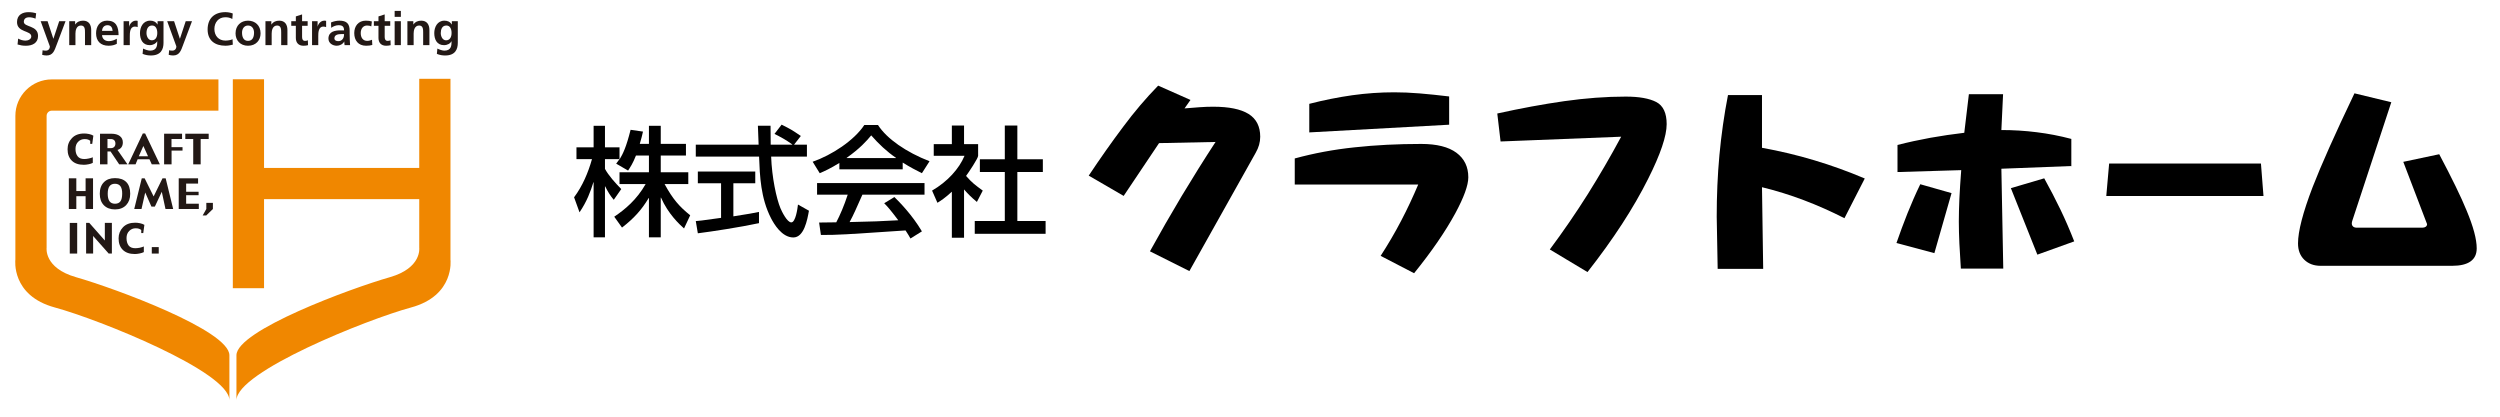 <?xml version="1.0" encoding="UTF-8" standalone="no"?>
<!-- Created with Inkscape (http://www.inkscape.org/) -->

<svg
   xmlns:dc="http://purl.org/dc/elements/1.1/"
   xmlns:cc="http://creativecommons.org/ns#"
   xmlns:rdf="http://www.w3.org/1999/02/22-rdf-syntax-ns#"
   xmlns:svg="http://www.w3.org/2000/svg"
   xmlns="http://www.w3.org/2000/svg"
   xmlns:sodipodi="http://sodipodi.sourceforge.net/DTD/sodipodi-0.dtd"
   xmlns:inkscape="http://www.inkscape.org/namespaces/inkscape"
   width="300"
   height="50"
   viewBox="0 0 79.375 13.229"
   version="1.1"
   id="svg10615"
   inkscape:version="0.92.2 (5c3e80d, 2017-08-06)"
   sodipodi:docname="logo001.svg">
  <defs
     id="defs10609">
    <clipPath
       clipPathUnits="userSpaceOnUse"
       id="clipPath6078">
      <path
         d="M 0,841.89 H 595.276 V 0 H 0 Z"
         id="path6076"
         inkscape:connector-curvature="0" />
    </clipPath>
    <clipPath
       clipPathUnits="userSpaceOnUse"
       id="clipPath6078-9">
      <path
         d="M 0,841.89 H 595.276 V 0 H 0 Z"
         id="path6076-1"
         inkscape:connector-curvature="0" />
    </clipPath>
  </defs>
  <sodipodi:namedview
     id="base"
     pagecolor="#ffffff"
     bordercolor="#666666"
     borderopacity="1.0"
     inkscape:pageopacity="0.0"
     inkscape:pageshadow="2"
     inkscape:zoom="3.8395643"
     inkscape:cx="202.7286"
     inkscape:cy="86.964489"
     inkscape:document-units="mm"
     inkscape:current-layer="g11808"
     showgrid="false"
     inkscape:window-width="1563"
     inkscape:window-height="1002"
     inkscape:window-x="96"
     inkscape:window-y="0"
     inkscape:window-maximized="0"
     units="px" />
  <g
     inkscape:label="レイヤー 1"
     inkscape:groupmode="layer"
     id="layer1"
     transform="translate(0,-283.771)">
    <g
       id="g11808"
       transform="matrix(1.4,0,0,1.4,372.182,-92.088)">
      <g
         id="g12106"
         transform="matrix(0.486,0,0,0.486,-144.546,198.002)">
        <g
           id="g6080"
           transform="matrix(0.353,0,0,-0.353,-194.033,149.661)"
           style="fill:#000000;fill-opacity:1">
          <path
             d="m 0,0 -0.784,-1.118 c 0.691,0.056 1.348,0.109 1.993,0.157 0.64,0.047 1.236,0.066 1.8,0.066 2.076,0 3.636,-0.316 4.666,-0.954 1.03,-0.638 1.545,-1.653 1.545,-3.018 0,-0.362 -0.051,-0.726 -0.153,-1.08 -0.102,-0.351 -0.251,-0.699 -0.45,-1.045 l -8.763,-15.631 -5.213,2.614 c 1.35,2.452 2.747,4.885 4.187,7.293 1.445,2.403 2.939,4.795 4.487,7.163 l -7.47,-0.154 -4.678,-6.979 -4.618,2.682 c 1.53,2.296 3.041,4.442 4.539,6.436 1.487,2 3.036,3.819 4.641,5.461 z"
             style="fill:#000000;fill-opacity:1;fill-rule:nonzero;stroke:none"
             id="path6082"
             inkscape:connector-curvature="0" />
        </g>
        <g
           id="g6084"
           transform="matrix(0.353,0,0,-0.353,-189.167,153.607)"
           style="fill:#000000;fill-opacity:1">
          <path
             d="m 0,0 v 3.444 c 2.516,0.685 5.151,1.183 7.921,1.471 2.759,0.299 5.695,0.448 8.789,0.448 2.065,0 3.617,-0.392 4.662,-1.165 1.047,-0.777 1.571,-1.857 1.571,-3.245 0,-1.057 -0.578,-2.64 -1.721,-4.762 -1.31,-2.408 -3.12,-5.045 -5.446,-7.919 l -4.422,2.295 c 0.977,1.51 1.882,3.049 2.701,4.618 0.823,1.567 1.572,3.17 2.268,4.815 z M 20.41,7.905 1.92,6.887 v 3.776 c 1.916,0.494 3.807,0.87 5.683,1.137 1.875,0.261 3.728,0.388 5.559,0.388 1.034,0 2.145,-0.046 3.34,-0.144 C 17.699,11.946 19,11.809 20.41,11.64 Z"
             style="fill:#000000;fill-opacity:1;fill-rule:nonzero;stroke:none"
             id="path6086"
             inkscape:connector-curvature="0" />
        </g>
        <g
           id="g6088"
           transform="matrix(0.353,0,0,-0.353,-179.563,151.599)"
           style="fill:#000000;fill-opacity:1">
          <path
             d="m 0,0 -0.434,3.698 c 3.097,0.684 6.055,1.234 8.873,1.635 2.818,0.397 5.52,0.6 8.099,0.6 1.778,0 3.118,-0.239 4.044,-0.716 0.918,-0.483 1.375,-1.454 1.375,-2.925 0,-1.564 -0.811,-3.967 -2.437,-7.203 -1.933,-3.871 -4.605,-7.988 -8.031,-12.353 l -4.98,2.989 c 1.779,2.39 3.454,4.828 5.017,7.307 1.557,2.487 3.03,5.015 4.416,7.599 z"
             style="fill:#000000;fill-opacity:1;fill-rule:nonzero;stroke:none"
             id="path6090"
             inkscape:connector-curvature="0" />
        </g>
        <g
           id="g6092"
           transform="matrix(0.353,0,0,-0.353,-167.364,149.434)"
           style="fill:#000000;fill-opacity:1">
          <path
             d="m 0,0 v -6.97 c 2.35,-0.422 4.655,-0.97 6.915,-1.649 2.255,-0.673 4.481,-1.48 6.671,-2.408 L 10.9,-16.276 c -1.793,0.913 -3.591,1.711 -5.375,2.384 -1.788,0.679 -3.634,1.25 -5.525,1.714 l 0.158,-10.791 h -6.017 l -0.126,6.889 c 0,2.766 0.112,5.489 0.358,8.149 0.248,2.663 0.621,5.308 1.132,7.931 z"
             style="fill:#000000;fill-opacity:1;fill-rule:nonzero;stroke:none"
             id="path6094"
             inkscape:connector-curvature="0" />
        </g>
        <g
           id="g6096"
           transform="matrix(0.353,0,0,-0.353,-154.514,156.88)"
           style="fill:#000000;fill-opacity:1">
          <path
             d="M 0,0 -3.502,8.789 0.907,10.09 C 1.675,8.705 2.387,7.335 3.053,5.955 3.716,4.579 4.314,3.182 4.873,1.754 Z M -11.345,8.133 -13.614,0.2 -18.626,1.541 c 0.459,1.322 0.941,2.627 1.454,3.917 0.517,1.288 1.076,2.572 1.694,3.85 z m 6.588,3.224 0.25,-13.201 h -5.607 c -0.078,1.165 -0.139,2.268 -0.194,3.317 -0.046,1.042 -0.074,2.014 -0.074,2.906 0,0.879 0.028,1.886 0.074,3.012 0.055,1.131 0.135,2.386 0.243,3.78 l -8.424,-0.252 v 3.579 c 1.429,0.366 2.881,0.682 4.353,0.95 1.474,0.263 2.972,0.483 4.475,0.661 l 0.608,5.096 h 4.521 l -0.225,-4.733 c 1.566,0 3.119,-0.093 4.66,-0.288 1.538,-0.188 3.073,-0.485 4.588,-0.886 v -3.584 z"
             style="fill:#000000;fill-opacity:1;fill-rule:nonzero;stroke:none"
             id="path6098"
             inkscape:connector-curvature="0" />
        </g>
        <g
           id="g6100"
           transform="matrix(0.353,0,0,-0.353,-151.298,154.144)"
           style="fill:#000000;fill-opacity:1">
          <path
             d="M 0,0 0.378,4.298 H 20.445 L 20.781,0 Z"
             style="fill:#000000;fill-opacity:1;fill-rule:nonzero;stroke:none"
             id="path6102"
             inkscape:connector-curvature="0" />
        </g>
        <g
           id="g6104"
           transform="matrix(0.353,0,0,-0.353,-137.998,149.768)"
           style="fill:#000000;fill-opacity:1">
          <path
             d="m 0,0 -5.168,-15.703 c -0.012,-0.058 -0.032,-0.112 -0.04,-0.168 -0.009,-0.053 -0.015,-0.102 -0.015,-0.141 0,-0.178 0.055,-0.315 0.176,-0.422 0.118,-0.102 0.28,-0.149 0.485,-0.149 h 8.665 c 0.182,0 0.335,0.042 0.446,0.123 0.121,0.086 0.178,0.204 0.178,0.353 l -3.143,8.228 4.751,1.006 c 1.681,-3.175 2.888,-5.644 3.614,-7.43 0.895,-2.136 1.341,-3.81 1.341,-5.01 0,-0.768 -0.269,-1.341 -0.815,-1.728 -0.543,-0.389 -1.361,-0.582 -2.426,-0.582 H -9.345 c -0.88,0 -1.599,0.265 -2.151,0.796 -0.556,0.537 -0.835,1.254 -0.835,2.171 0,1.584 0.641,4.068 1.928,7.431 1.123,2.898 2.967,7.033 5.534,12.404 z"
             style="fill:#000000;fill-opacity:1;fill-rule:nonzero;stroke:none"
             id="path6106"
             inkscape:connector-curvature="0" />
        </g>
        <g
           id="g6108"
           transform="matrix(0.353,0,0,-0.353,-219.909,152.256)"
           style="fill:#000000;fill-opacity:1">
          <path
             d="m 0,0 c -0.408,-1.041 -0.742,-1.527 -1.041,-1.985 l -1.573,0.915 c 0.188,0.235 0.266,0.344 0.441,0.597 h -1.923 v -1.288 c 0.486,-0.888 1.306,-1.8 2.155,-2.669 l -0.993,-1.42 c -0.469,0.554 -0.786,1.072 -1.13,1.77 h -0.032 v -6.732 h -1.501 v 7.284 h -0.028 c -0.378,-1.22 -0.851,-2.528 -1.835,-3.976 l -0.719,1.986 c 1.12,1.501 1.86,3.254 2.366,5.045 h -2.051 v 1.558 h 2.267 v 2.847 h 1.501 V 1.085 h 1.923 v -1.558 h 0.027 c 0.429,0.712 0.856,1.558 1.438,3.878 L 0.93,3.168 C 0.837,2.725 0.712,2.236 0.505,1.547 H 1.716 V 3.932 H 3.278 V 1.547 H 6.609 V 0 H 3.278 V -2.208 H 6.919 V -3.769 H 3.785 c 1.1,-2.014 1.956,-2.979 3.387,-4.127 l -0.816,-1.74 c -0.604,0.539 -2.084,1.9 -3.044,4.074 H 3.278 v -5.25 H 1.716 v 5.201 H 1.686 C 0.754,-7.174 -0.271,-8.307 -1.844,-9.52 l -1.025,1.436 c 1.419,0.961 2.966,2.234 4.149,4.315 h -3.453 v 1.561 H 1.716 V 0 Z"
             style="fill:#000000;fill-opacity:1;fill-rule:nonzero;stroke:none"
             id="path6110"
             inkscape:connector-curvature="0" />
        </g>
        <g
           id="g6112"
           transform="matrix(0.353,0,0,-0.353,-217.117,155.314)"
           style="fill:#000000;fill-opacity:1">
          <path
             d="m 0,0 c 0.392,0.032 0.568,0.06 0.787,0.079 0.38,0.065 2.142,0.281 2.555,0.348 v 4.57 H 0.271 V 6.555 H 7.863 V 4.997 H 4.968 V 0.627 C 6.782,0.898 7.741,1.085 8.355,1.209 V -0.273 C 5.801,-0.821 2.16,-1.375 0.271,-1.614 Z m 12.99,10.102 h 1.702 V 8.524 h -4.73 c 0.094,-2.729 0.694,-5.544 1.235,-6.835 0.188,-0.446 0.879,-1.861 1.429,-1.861 0.568,0 0.821,1.812 0.883,2.36 l 1.45,-0.817 c -0.218,-1.218 -0.645,-3.535 -2.065,-3.535 -1.53,0 -2.572,1.818 -2.946,2.54 C 8.576,3.045 8.466,5.94 8.367,8.524 H 0 v 1.578 h 8.306 c -0.034,0.832 -0.079,2.252 -0.095,2.507 h 1.673 c 0,-0.802 0,-1.384 0.018,-2.507 h 2.849 v 0.035 c -0.867,0.628 -1.554,0.99 -2.348,1.385 l 0.944,1.227 c 1.248,-0.631 1.279,-0.643 2.54,-1.497 z"
             style="fill:#000000;fill-opacity:1;fill-rule:nonzero;stroke:none"
             id="path6114"
             inkscape:connector-curvature="0" />
        </g>
        <g
           id="g6116"
           transform="matrix(0.353,0,0,-0.353,-210.417,152.9)"
           style="fill:#000000;fill-opacity:1">
          <path
             d="m 0,0 h 8.372 v 0.898 c 0.962,-0.61 1.876,-1.074 2.539,-1.406 l 1.009,1.58 C 8.844,2.267 6.275,4.038 5.106,5.862 H 3.298 C 1.956,3.825 -0.991,1.89 -3.531,1.007 l 0.935,-1.515 C -1.923,-0.22 -1.197,0.109 0,0.849 Z M 10.911,-8.198 C 9.619,-6.005 7.944,-4.321 7.272,-3.66 L 5.927,-4.479 c 0.457,-0.462 0.819,-0.868 1.86,-2.252 -2.426,-0.14 -3.18,-0.158 -6.434,-0.237 0.493,0.898 0.92,1.876 1.693,3.624 h 8.211 v 1.532 H -2.948 V -3.344 H 1.104 C 0.647,-4.758 0.083,-6.07 -0.41,-7.001 -1.165,-7.014 -2.345,-7.03 -2.677,-7.03 l 0.237,-1.643 c 2.392,0 2.93,0.047 11.189,0.599 0.407,-0.641 0.458,-0.708 0.648,-1.067 z M 0.965,1.496 V 1.522 C 2.726,2.772 3.581,3.732 4.21,4.491 5.187,3.373 6.275,2.343 7.488,1.522 V 1.496 Z"
             style="fill:#000000;fill-opacity:1;fill-rule:nonzero;stroke:none"
             id="path6118"
             inkscape:connector-curvature="0" />
        </g>
        <g
           id="g6120"
           transform="matrix(0.353,0,0,-0.353,-202.697,150.854)"
           style="fill:#000000;fill-opacity:1">
          <path
             d="M 0,0 H 1.658 V -4.463 H 5.029 V -6.149 H 1.658 v -6.474 h 3.735 v -1.696 h -9.366 v 1.696 H 0 v 6.474 h -3.296 v 1.686 H 0 Z M -5.388,-14.836 H -7 v 6.086 c -0.898,-0.834 -1.513,-1.225 -1.907,-1.465 l -0.708,1.611 c 2.032,1.179 3.577,2.882 4.289,4.598 h -4.068 v 1.547 H -7 V 0 h 1.612 v -2.459 h 1.86 v -1.547 c 0,-0.329 -1.264,-2.218 -1.594,-2.66 0.803,-0.912 1.179,-1.183 2.208,-1.938 l -0.776,-1.498 c -0.724,0.599 -1.149,1.025 -1.698,1.652 z"
             style="fill:#000000;fill-opacity:1;fill-rule:nonzero;stroke:none"
             id="path6122"
             inkscape:connector-curvature="0" />
        </g>
      </g>
    </g>
    <g
       id="g12082"
       transform="matrix(0.486,0,0,0.486,103.241,232.204)">
      <g
         transform="matrix(0.353,0,0,-0.353,-206.331,114.968)"
         id="g5924">
        <path
           inkscape:connector-curvature="0"
           id="path5926"
           style="fill:#221815;fill-opacity:1;fill-rule:nonzero;stroke:none"
           d="m 0,0 -0.208,-1.521 h -0.374 v 0.577 c -0.109,0.083 -0.235,0.149 -0.387,0.218 -0.153,0.067 -0.369,0.095 -0.655,0.095 -0.464,0 -0.862,-0.164 -1.19,-0.496 -0.329,-0.327 -0.492,-0.768 -0.492,-1.322 0,-0.578 0.13,-1.024 0.395,-1.366 0.26,-0.342 0.668,-0.506 1.225,-0.506 0.241,0 0.51,0.027 0.81,0.093 0.305,0.058 0.558,0.136 0.771,0.229 v -1.032 c -0.206,-0.116 -0.466,-0.202 -0.786,-0.26 -0.331,-0.067 -0.617,-0.097 -0.872,-0.097 -0.972,0 -1.717,0.253 -2.231,0.77 -0.52,0.513 -0.779,1.222 -0.779,2.12 0,0.8 0.266,1.484 0.813,2.051 0.536,0.567 1.295,0.85 2.262,0.85 0.264,0 0.555,-0.029 0.881,-0.095 C -0.499,0.241 -0.232,0.146 0,0" />
      </g>
      <g
         transform="matrix(0.353,0,0,-0.353,-204.89,115.486)"
         id="g5928">
        <path
           inkscape:connector-curvature="0"
           id="path5930"
           style="fill:#221815;fill-opacity:1;fill-rule:nonzero;stroke:none"
           d="m 0,0 c 0,0.283 -0.083,0.494 -0.234,0.635 -0.154,0.142 -0.371,0.21 -0.652,0.21 H -1.47 V -0.84 h 0.628 c 0.26,0 0.461,0.077 0.613,0.227 C -0.083,-0.461 0,-0.257 0,0 M 2.234,-3.843 H 0.701 L -0.905,-1.45 H -1.47 v -2.393 h -1.381 v 5.671 h 2.083 c 0.68,0 1.204,-0.142 1.578,-0.43 C 1.19,1.114 1.373,0.719 1.373,0.22 1.373,-0.158 1.281,-0.454 1.106,-0.693 0.928,-0.928 0.682,-1.086 0.38,-1.169 Z" />
      </g>
      <g
         transform="matrix(0.353,0,0,-0.353,-202.948,114.826)"
         id="g5932">
        <path
           inkscape:connector-curvature="0"
           id="path5934"
           style="fill:#221815;fill-opacity:1;fill-rule:nonzero;stroke:none"
           d="m 0,0 h -0.434 l -2.698,-5.711 h 1.358 l 0.387,0.945 h 2.183 l 0.433,-0.945 h 1.494 z m -1.171,-4.208 0.842,1.898 0.862,-1.898 z" />
      </g>
      <g
         transform="matrix(0.353,0,0,-0.353,-200.506,115.719)"
         id="g5936">
        <path
           inkscape:connector-curvature="0"
           id="path5938"
           style="fill:#221815;fill-opacity:1;fill-rule:nonzero;stroke:none"
           d="m 0,0 h -2.041 v 1.508 h 1.955 V 2.491 H -3.407 V -3.18 h 1.38 v 2.547 H 0 Z" />
      </g>
      <g
         transform="matrix(0.353,0,0,-0.353,-198.797,115.187)"
         id="g5940">
        <path
           inkscape:connector-curvature="0"
           id="path5942"
           style="fill:#221815;fill-opacity:1;fill-rule:nonzero;stroke:none"
           d="M 0,0 H -1.484 V -4.688 H -2.86 V 0 H -4.326 V 0.983 H 0 Z" />
      </g>
      <g
         transform="matrix(0.353,0,0,-0.353,-206.352,119.758)"
         id="g5944">
        <path
           inkscape:connector-curvature="0"
           id="path5946"
           style="fill:#221815;fill-opacity:1;fill-rule:nonzero;stroke:none"
           d="M 0,0 H -1.376 V 2.366 H -3.094 V 0 h -1.385 v 5.678 h 1.385 V 3.32 h 1.718 V 5.678 H 0 Z" />
      </g>
      <g
         transform="matrix(0.353,0,0,-0.353,-204.181,117.997)"
         id="g5948">
        <path
           inkscape:connector-curvature="0"
           id="path5950"
           style="fill:#221815;fill-opacity:1;fill-rule:nonzero;stroke:none"
           d="m 0,0 c -0.485,0.487 -1.185,0.726 -2.085,0.726 -0.875,0 -1.57,-0.253 -2.063,-0.768 -0.507,-0.52 -0.754,-1.22 -0.754,-2.129 0,-0.9 0.251,-1.605 0.757,-2.125 0.51,-0.512 1.192,-0.772 2.06,-0.772 0.872,0 1.561,0.271 2.069,0.802 0.494,0.531 0.749,1.229 0.746,2.095 C 0.726,-1.209 0.487,-0.485 0,0 m -1.072,-3.559 c -0.209,-0.301 -0.549,-0.456 -1.013,-0.456 -0.464,0 -0.801,0.158 -1.025,0.466 -0.216,0.315 -0.323,0.772 -0.323,1.378 0,0.644 0.116,1.122 0.343,1.413 0.234,0.301 0.571,0.44 1.005,0.438 0.455,0 0.795,-0.163 1.013,-0.464 0.216,-0.304 0.327,-0.773 0.318,-1.387 -0.007,-0.624 -0.107,-1.088 -0.318,-1.388" />
      </g>
      <g
         transform="matrix(0.353,0,0,-0.353,-201.117,119.758)"
         id="g5952">
        <path
           inkscape:connector-curvature="0"
           id="path5954"
           style="fill:#221815;fill-opacity:1;fill-rule:nonzero;stroke:none"
           d="M 0,0 H -1.422 L -2.106,3.183 -3.389,0.448 H -4.027 L -5.173,3.053 -5.859,0 h -1.346 l 1.394,5.678 h 0.532 l 1.663,-3.354 1.644,3.354 h 0.585 z" />
      </g>
      <g
         transform="matrix(0.353,0,0,-0.353,-199.442,119.758)"
         id="g5956">
        <path
           inkscape:connector-curvature="0"
           id="path5958"
           style="fill:#221815;fill-opacity:1;fill-rule:nonzero;stroke:none"
           d="m 0,0 h -3.718 v 5.678 h 3.583 V 4.702 H -2.343 V 3.189 H -0.04 V 2.551 H -2.343 V 0.977 H 0 Z" />
      </g>
      <g
         transform="matrix(0.353,0,0,-0.353,-198.522,119.356)"
         id="g5960">
        <path
           inkscape:connector-curvature="0"
           id="path5962"
           style="fill:#221815;fill-opacity:1;fill-rule:nonzero;stroke:none"
           d="m 0,0 h -1.215 v -1.141 l -0.678,-1.197 h 0.664 L 0,-1.141 Z" />
      </g>
      <path
         inkscape:connector-curvature="0"
         id="path5964"
         style="fill:#221815;fill-opacity:1;fill-rule:nonzero;stroke:none;stroke-width:0.353"
         d="m -207.387,122.67 h -0.485 v -2.002 h 0.485 z" />
      <g
         transform="matrix(0.353,0,0,-0.353,-205.121,122.67)"
         id="g5966">
        <path
           inkscape:connector-curvature="0"
           id="path5968"
           style="fill:#221815;fill-opacity:1;fill-rule:nonzero;stroke:none"
           d="M 0,0 H -0.591 L -3.47,3.257 V 0 h -1.299 v 5.676 h 0.587 L -1.304,2.417 V 5.676 H 0 Z" />
      </g>
      <g
         transform="matrix(0.353,0,0,-0.353,-202.997,120.794)"
         id="g5970">
        <path
           inkscape:connector-curvature="0"
           id="path5972"
           style="fill:#221815;fill-opacity:1;fill-rule:nonzero;stroke:none"
           d="m 0,0 -0.211,-1.527 h -0.371 v 0.576 c -0.11,0.09 -0.237,0.155 -0.386,0.218 -0.152,0.067 -0.371,0.097 -0.663,0.097 -0.459,0 -0.851,-0.166 -1.18,-0.496 -0.332,-0.327 -0.497,-0.772 -0.497,-1.324 0,-0.574 0.135,-1.024 0.392,-1.371 0.265,-0.337 0.675,-0.499 1.232,-0.499 0.237,0 0.506,0.03 0.809,0.084 0.298,0.067 0.555,0.148 0.771,0.24 V -5.045 C -0.311,-5.152 -0.578,-5.24 -0.896,-5.3 c -0.322,-0.065 -0.61,-0.098 -0.874,-0.098 -0.967,0 -1.707,0.26 -2.229,0.773 -0.518,0.515 -0.777,1.22 -0.777,2.12 0,0.802 0.273,1.489 0.807,2.053 0.547,0.57 1.294,0.851 2.271,0.851 0.265,0 0.556,-0.032 0.879,-0.097 C -0.503,0.234 -0.23,0.137 0,0" />
      </g>
      <path
         inkscape:connector-curvature="0"
         id="path5974"
         style="fill:#221815;fill-opacity:1;fill-rule:nonzero;stroke:none;stroke-width:0.353"
         d="m -202.06,122.67 h -0.454 v -0.422 h 0.454 z" />
      <g
         transform="matrix(0.353,0,0,-0.353,-207.465,124.213)"
         id="g5976">
        <path
           inkscape:connector-curvature="0"
           id="path5978"
           style="fill:#f08700;fill-opacity:1;fill-rule:nonzero;stroke:none"
           d="m 0,0 c -5.954,1.702 -5.439,5.437 -5.439,5.437 v 24.418 c 0,0.536 0.435,0.963 0.967,0.963 H 26.36 v 5.785 H -4.472 c -3.721,0 -6.748,-3.024 -6.748,-6.748 V 3.264 c 0,0 -0.849,-6.664 7.311,-8.872 8.158,-2.214 32.298,-11.902 32.298,-17.17 v 8.327 C 28.389,-9.858 7.237,-2.069 0,0" />
      </g>
      <g
         transform="matrix(0.353,0,0,-0.353,-183.001,123.062)"
         id="g5980">
        <path
           inkscape:connector-curvature="0"
           id="path5982"
           style="fill:#f08700;fill-opacity:1;fill-rule:nonzero;stroke:none"
           d="M 0,0 V 33.451 H -5.78 V 16.961 H -34.502 V 33.363 H -40.28 V -5.302 h 5.778 V 11.183 H -5.78 v -9.01 c 0,0 0.508,-3.736 -5.442,-5.437 -7.237,-2.069 -28.387,-9.858 -28.387,-14.451 v -8.327 c 0,5.268 24.137,14.956 32.3,17.17 C 0.851,-6.664 0,0 0,0" />
      </g>
      <g
         transform="matrix(0.353,0,0,-0.353,-210.109,107.324)"
         id="g5984">
        <path
           inkscape:connector-curvature="0"
           id="path5986"
           style="fill:#221815;fill-opacity:1;fill-rule:nonzero;stroke:none"
           d="m 0,0 c -0.376,0.16 -0.796,0.257 -1.222,0.257 -0.411,0 -0.944,-0.185 -0.944,-0.835 0,-1.046 2.632,-0.607 2.632,-2.618 0,-1.314 -1.039,-1.817 -2.252,-1.817 -0.656,0 -0.949,0.084 -1.543,0.233 l 0.112,1.09 c 0.415,-0.232 0.888,-0.374 1.361,-0.374 0.455,0 1.069,0.232 1.069,0.772 0,1.146 -2.641,0.678 -2.641,2.663 0,1.344 1.044,1.831 2.104,1.831 0.517,0 0.997,-0.068 1.44,-0.214 z" />
      </g>
      <g
         transform="matrix(0.353,0,0,-0.353,-209.322,107.491)"
         id="g5988">
        <path
           inkscape:connector-curvature="0"
           id="path5990"
           style="fill:#221815;fill-opacity:1;fill-rule:nonzero;stroke:none"
           d="M 0,0 H -1.276 L 0.42,-4.655 c 0,-0.474 -0.285,-0.791 -0.743,-0.791 -0.289,0 -0.45,0.027 -0.596,0.076 l -0.079,-0.853 c 0.267,-0.073 0.541,-0.119 0.819,-0.119 1.204,0 1.467,0.961 1.842,1.946 L 3.324,0 H 2.152 L 1.083,-3.238 H 1.067 Z" />
      </g>
      <g
         transform="matrix(0.353,0,0,-0.353,-207.907,107.491)"
         id="g5992">
        <path
           inkscape:connector-curvature="0"
           id="path5994"
           style="fill:#221815;fill-opacity:1;fill-rule:nonzero;stroke:none"
           d="m 0,0 h 1.092 v -0.605 h 0.016 c 0.36,0.512 0.85,0.707 1.458,0.707 1.048,0 1.5,-0.736 1.5,-1.738 v -2.795 h -1.15 v 2.367 c 0,0.542 -0.007,1.268 -0.75,1.268 -0.835,0 -1.016,-0.899 -1.016,-1.47 V -4.431 H 0 Z" />
      </g>
      <g
         transform="matrix(0.353,0,0,-0.353,-204.798,108.967)"
         id="g5996">
        <path
           inkscape:connector-curvature="0"
           id="path5998"
           style="fill:#221815;fill-opacity:1;fill-rule:nonzero;stroke:none"
           d="m 0,0 c -0.427,-0.23 -0.909,-0.355 -1.527,-0.355 -1.463,0 -2.314,0.846 -2.314,2.301 0,1.285 0.677,2.34 2.052,2.34 1.648,0 2.111,-1.127 2.111,-2.679 H -2.739 C -2.693,0.9 -2.19,0.491 -1.475,0.491 -0.916,0.491 -0.432,0.7 0,0.939 Z m -0.779,2.401 c -0.035,0.561 -0.29,1.043 -0.938,1.043 -0.644,0 -0.976,-0.445 -1.022,-1.043 z" />
      </g>
      <g
         transform="matrix(0.353,0,0,-0.353,-204.356,107.491)"
         id="g6000">
        <path
           inkscape:connector-curvature="0"
           id="path6002"
           style="fill:#221815;fill-opacity:1;fill-rule:nonzero;stroke:none"
           d="m 0,0 h 1.023 v -1.009 h 0.019 c 0.05,0.413 0.524,1.111 1.215,1.111 0.111,0 0.23,0 0.348,-0.037 V -1.092 C 2.501,-1.034 2.296,-0.995 2.088,-0.995 1.15,-0.995 1.15,-2.169 1.15,-2.807 V -4.431 H 0 Z" />
      </g>
      <g
         transform="matrix(0.353,0,0,-0.353,-202.513,108.738)"
         id="g6004">
        <path
           inkscape:connector-curvature="0"
           id="path6006"
           style="fill:#221815;fill-opacity:1;fill-rule:nonzero;stroke:none"
           d="m 0,0 c -0.666,0 -0.984,0.745 -0.984,1.341 0,0.679 0.251,1.398 1.031,1.398 0.672,0 0.967,-0.612 0.967,-1.373 C 1.014,0.626 0.719,0 0,0 M 1.067,3.535 V 2.93 H 1.046 c -0.315,0.512 -0.767,0.707 -1.354,0.707 -1.33,0 -1.881,-1.229 -1.881,-2.296 0,-1.193 0.498,-2.238 1.807,-2.238 0.644,0 1.161,0.324 1.379,0.707 h 0.017 c 0,-0.768 -0.061,-1.721 -1.337,-1.721 -0.357,0 -0.937,0.199 -1.291,0.385 L -1.705,-2.51 c 0.548,-0.229 1.076,-0.297 1.531,-0.297 1.86,0 2.341,1.137 2.341,2.339 v 4.003 z" />
      </g>
      <g
         transform="matrix(0.353,0,0,-0.353,-200.68,108.633)"
         id="g6008">
        <path
           inkscape:connector-curvature="0"
           id="path6010"
           style="fill:#221815;fill-opacity:1;fill-rule:nonzero;stroke:none"
           d="M 0,0 H 0.016 L 1.083,3.238 H 2.248 L 0.594,-1.158 c -0.367,-0.985 -0.638,-1.946 -1.844,-1.946 -0.276,0 -0.552,0.045 -0.814,0.119 l 0.079,0.853 c 0.143,-0.049 0.305,-0.076 0.593,-0.076 0.46,0 0.743,0.317 0.743,0.791 l -1.696,4.655 h 1.276 z" />
      </g>
      <g
         transform="matrix(0.353,0,0,-0.353,-197.221,109.023)"
         id="g6012">
        <path
           inkscape:connector-curvature="0"
           id="path6014"
           style="fill:#221815;fill-opacity:1;fill-rule:nonzero;stroke:none"
           d="m 0,0 c -0.438,-0.111 -0.91,-0.195 -1.366,-0.195 -1.946,0 -3.296,0.975 -3.296,3.006 0,2.058 1.254,3.209 3.296,3.209 0.399,0 0.921,-0.077 1.356,-0.249 L -0.09,4.755 c -0.458,0.258 -0.873,0.32 -1.302,0.32 -1.239,0 -2.016,-0.95 -2.016,-2.175 0,-1.225 0.763,-2.146 2.042,-2.146 0.475,0 1.032,0.105 1.317,0.25 z" />
      </g>
      <g
         transform="matrix(0.353,0,0,-0.353,-197.042,108.284)"
         id="g6016">
        <path
           inkscape:connector-curvature="0"
           id="path6018"
           style="fill:#221815;fill-opacity:1;fill-rule:nonzero;stroke:none"
           d="m 0,0 c 0,-1.276 0.851,-2.292 2.306,-2.292 1.47,0 2.326,1.016 2.326,2.292 0,1.464 -1.002,2.348 -2.326,2.348 C 1.002,2.348 0,1.464 0,0 m 1.201,0.132 c 0,0.671 0.36,1.318 1.105,1.318 0.763,0 1.118,-0.631 1.118,-1.318 0,-0.737 -0.23,-1.524 -1.118,-1.524 -0.875,0 -1.105,0.8 -1.105,1.524" />
      </g>
      <g
         transform="matrix(0.353,0,0,-0.353,-195.088,107.491)"
         id="g6020">
        <path
           inkscape:connector-curvature="0"
           id="path6022"
           style="fill:#221815;fill-opacity:1;fill-rule:nonzero;stroke:none"
           d="m 0,0 h 1.088 v -0.605 h 0.025 c 0.353,0.512 0.847,0.707 1.446,0.707 1.052,0 1.507,-0.736 1.507,-1.738 V -4.431 H 2.911 v 2.367 c 0,0.542 -0.009,1.268 -0.745,1.268 -0.837,0 -1.015,-0.899 -1.015,-1.47 V -4.431 H 0 Z" />
      </g>
      <g
         transform="matrix(0.353,0,0,-0.353,-193.103,107.789)"
         id="g6024">
        <path
           inkscape:connector-curvature="0"
           id="path6026"
           style="fill:#221815;fill-opacity:1;fill-rule:nonzero;stroke:none"
           d="M 0,0 H -0.847 V 0.844 H 0 v 0.889 l 1.155,0.371 v -1.26 h 1.03 V 0 h -1.03 v -2.066 c 0,-0.374 0.105,-0.729 0.545,-0.729 0.207,0 0.402,0.039 0.524,0.116 L 2.257,-3.588 C 2.02,-3.656 1.751,-3.695 1.406,-3.695 0.501,-3.695 0,-3.134 0,-2.255 Z" />
      </g>
      <g
         transform="matrix(0.353,0,0,-0.353,-192.044,107.491)"
         id="g6028">
        <path
           inkscape:connector-curvature="0"
           id="path6030"
           style="fill:#221815;fill-opacity:1;fill-rule:nonzero;stroke:none"
           d="m 0,0 h 1.025 v -1.009 h 0.01 c 0.055,0.413 0.526,1.111 1.217,1.111 0.114,0 0.232,0 0.353,-0.037 v -1.157 c -0.102,0.058 -0.309,0.097 -0.515,0.097 -0.94,0 -0.94,-1.174 -0.94,-1.812 V -4.431 H 0 Z" />
      </g>
      <g
         transform="matrix(0.353,0,0,-0.353,-190.793,107.922)"
         id="g6032">
        <path
           inkscape:connector-curvature="0"
           id="path6034"
           style="fill:#221815;fill-opacity:1;fill-rule:nonzero;stroke:none"
           d="m 0,0 c 0.397,0.287 0.881,0.482 1.369,0.482 0.681,0 1.008,-0.239 1.008,-0.955 H 1.731 c -0.481,0 -1.044,-0.042 -1.487,-0.255 -0.437,-0.219 -0.756,-0.608 -0.756,-1.265 0,-0.849 0.769,-1.324 1.549,-1.324 0.522,0 1.102,0.279 1.368,0.773 H 2.422 C 2.433,-2.688 2.433,-2.978 2.475,-3.21 h 1.018 c -0.03,0.343 -0.049,0.656 -0.053,0.985 -0.01,0.33 -0.025,0.662 -0.025,1.111 v 0.567 c 0,1.308 -0.552,1.871 -1.905,1.871 -0.492,0 -1.088,-0.13 -1.543,-0.334 z m 0.591,-1.934 c 0,0.686 0.762,0.774 1.281,0.774 h 0.505 c 0,-0.348 -0.058,-0.663 -0.245,-0.914 -0.183,-0.239 -0.457,-0.397 -0.815,-0.397 -0.41,0 -0.726,0.165 -0.726,0.537" />
      </g>
      <g
         transform="matrix(0.353,0,0,-0.353,-188.173,107.827)"
         id="g6036">
        <path
           inkscape:connector-curvature="0"
           id="path6038"
           style="fill:#221815;fill-opacity:1;fill-rule:nonzero;stroke:none"
           d="m 0,0 c -0.199,0.09 -0.427,0.157 -0.782,0.157 -0.716,0 -1.173,-0.563 -1.173,-1.398 0,-0.822 0.392,-1.445 1.201,-1.445 0.327,0 0.692,0.116 0.888,0.208 l 0.051,-0.964 c -0.336,-0.098 -0.679,-0.144 -1.152,-0.144 -1.454,0 -2.188,0.993 -2.188,2.345 0,1.282 0.756,2.296 2.141,2.296 0.467,0 0.798,-0.051 1.119,-0.148 z" />
      </g>
      <g
         transform="matrix(0.353,0,0,-0.353,-187.705,107.789)"
         id="g6040">
        <path
           inkscape:connector-curvature="0"
           id="path6042"
           style="fill:#221815;fill-opacity:1;fill-rule:nonzero;stroke:none"
           d="M 0,0 H -0.851 V 0.844 H 0 V 1.733 L 1.15,2.104 V 0.844 H 2.178 V 0 H 1.15 v -2.066 c 0,-0.374 0.11,-0.729 0.546,-0.729 0.208,0 0.401,0.039 0.526,0.116 L 2.257,-3.588 C 2.018,-3.656 1.745,-3.695 1.405,-3.695 0.503,-3.695 0,-3.134 0,-2.255 Z" />
      </g>
      <path
         inkscape:connector-curvature="0"
         id="path6044"
         style="fill:#221815;fill-opacity:1;fill-rule:nonzero;stroke:none;stroke-width:0.353"
         d="m -186.648,106.817 h 0.406 v 0.389 h -0.406 z m 0,0.673 h 0.406 v 1.563 h -0.406 z" />
      <g
         transform="matrix(0.353,0,0,-0.353,-185.815,107.491)"
         id="g6046">
        <path
           inkscape:connector-curvature="0"
           id="path6048"
           style="fill:#221815;fill-opacity:1;fill-rule:nonzero;stroke:none"
           d="m 0,0 h 1.097 v -0.605 h 0.016 c 0.36,0.512 0.849,0.707 1.455,0.707 1.048,0 1.507,-0.736 1.507,-1.738 V -4.431 H 2.916 v 2.367 c 0,0.542 -0.005,1.268 -0.742,1.268 -0.838,0 -1.019,-0.899 -1.019,-1.47 V -4.431 H 0 Z" />
      </g>
      <g
         transform="matrix(0.353,0,0,-0.353,-182.912,107.491)"
         id="g6050">
        <path
           inkscape:connector-curvature="0"
           id="path6052"
           style="fill:#221815;fill-opacity:1;fill-rule:nonzero;stroke:none"
           d="m 0,0 v -0.605 h -0.019 c -0.315,0.512 -0.772,0.707 -1.357,0.707 -1.326,0 -1.876,-1.229 -1.876,-2.296 0,-1.193 0.501,-2.237 1.807,-2.237 0.645,0 1.162,0.323 1.375,0.706 h 0.022 c 0,-0.768 -0.063,-1.721 -1.334,-1.721 -0.364,0 -0.938,0.199 -1.294,0.385 L -2.77,-6.045 c 0.552,-0.229 1.075,-0.297 1.533,-0.297 1.861,0 2.341,1.137 2.341,2.34 V 0 Z m -1.069,-3.535 c -0.659,0 -0.979,0.745 -0.979,1.341 0,0.679 0.244,1.398 1.034,1.398 0.671,0 0.966,-0.612 0.966,-1.373 0,-0.74 -0.295,-1.366 -1.021,-1.366" />
      </g>
    </g>
  </g>
</svg>

